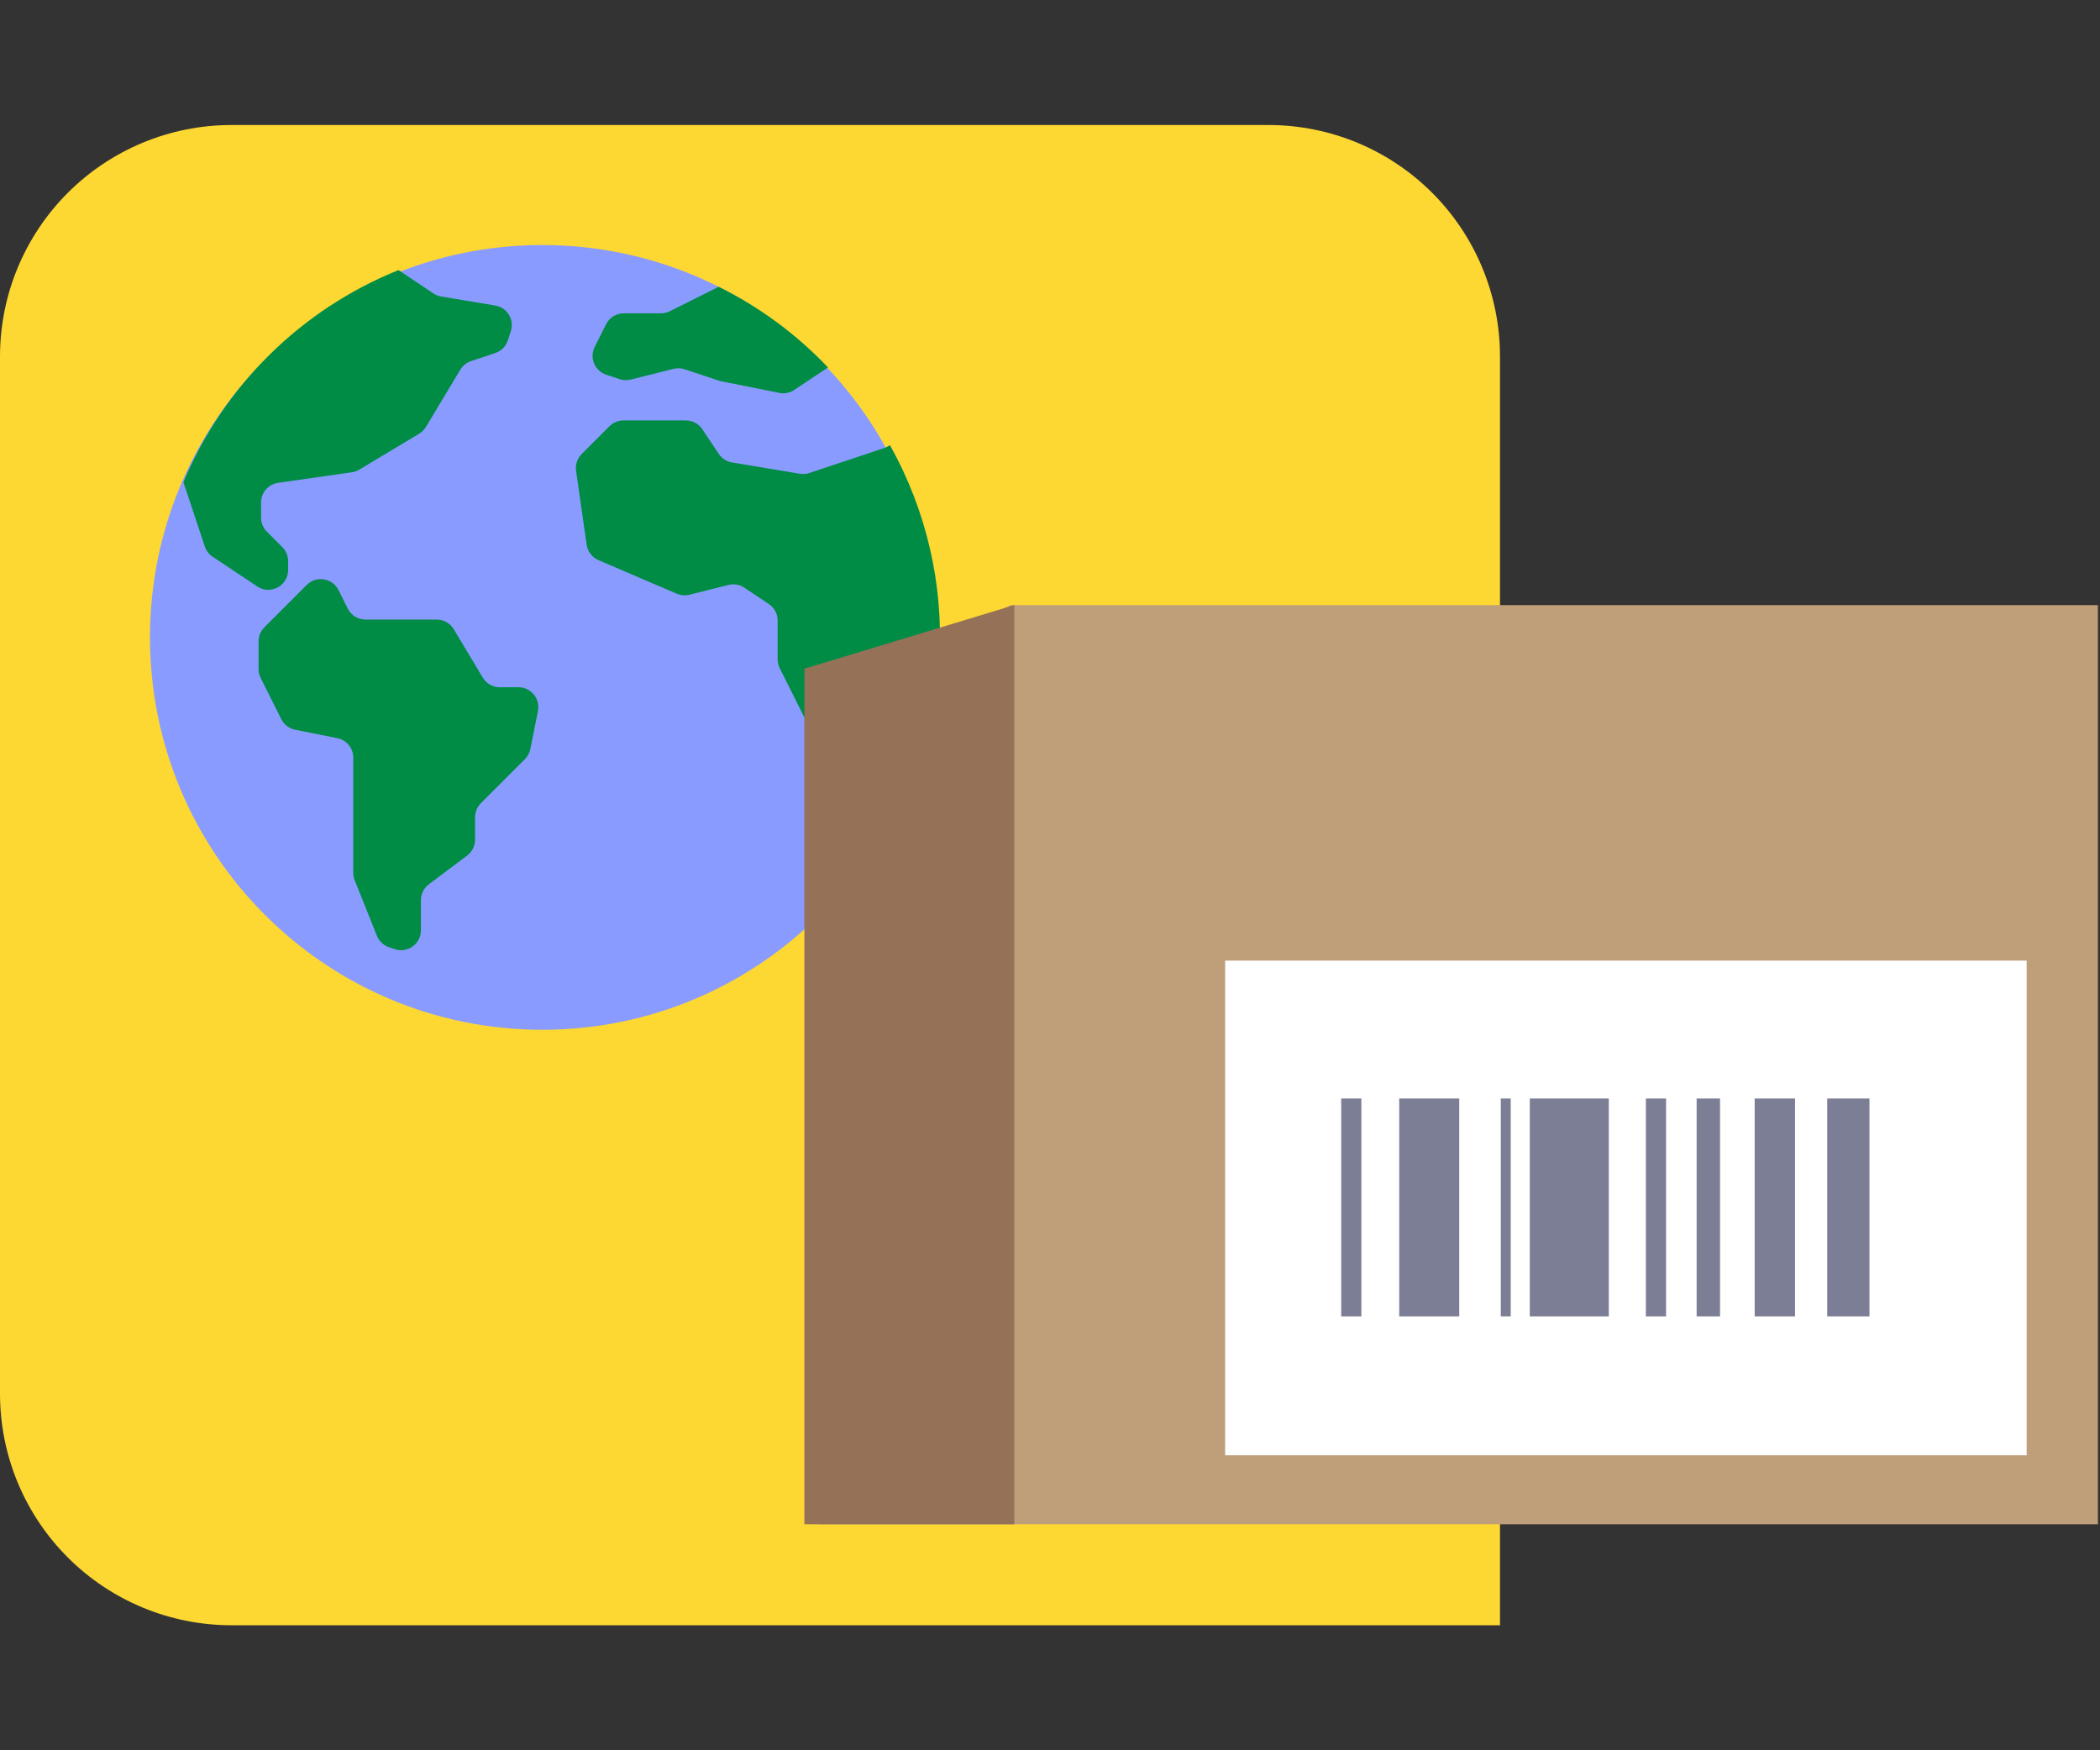 <svg width="420" height="350" viewBox="0 0 420 350" fill="none" xmlns="http://www.w3.org/2000/svg">
<rect x="0" y="0" width="420" height="350" fill="#333333" stroke="none"/>
<path d="M300 325V71.154C299.964 58.925 295.09 47.206 286.442 38.558C277.794 29.91 266.075 25.036 253.845 25H46.154C33.925 25.036 22.206 29.91 13.558 38.558C4.91 47.206 0.036 58.925 0 71.154L0 278.845C0.036 291.075 4.91 302.794 13.558 311.442C22.206 320.09 33.925 324.964 46.154 325H300Z" fill="#FDD732"/>
<mask id="mask0_4978_982" style="mask-type:alpha" maskUnits="userSpaceOnUse" x="0" y="25" width="420" height="300">
<path d="M420 325V71.154C419.964 58.925 415.09 47.206 406.442 38.558C397.794 29.91 386.075 25.036 373.845 25H46.154C33.925 25.036 22.206 29.91 13.558 38.558C4.91 47.206 0.036 58.925 0 71.154L0 278.845C0.036 291.075 4.91 302.794 13.558 311.442C22.206 320.09 33.925 324.964 46.154 325H420Z" fill="white"/>
</mask>
<g mask="url(#mask0_4978_982)">
<path fill-rule="evenodd" clip-rule="evenodd" d="M186.92 127.46C186.92 170.792 151.792 205.92 108.46 205.92C65.128 205.92 30 170.792 30 127.46C30 84.128 65.128 49 108.46 49C151.792 49 186.92 84.128 186.92 127.46Z" fill="#899BFF"/>
<path fill-rule="evenodd" clip-rule="evenodd" d="M177.512 89.294C177.288 89.42 177.053 89.525 176.81 89.606L161.876 94.584C161.261 94.789 160.606 94.841 159.967 94.734L146.401 92.473C145.318 92.293 144.358 91.672 143.749 90.759L140.47 85.841C139.734 84.736 138.494 84.072 137.166 84.072H124.7C123.647 84.072 122.637 84.491 121.892 85.235L116.341 90.786C115.457 91.67 115.041 92.918 115.218 94.156L117.328 108.923C117.524 110.295 118.421 111.465 119.694 112.012L135.356 118.724C136.154 119.065 137.042 119.137 137.884 118.926L145.705 116.971C146.791 116.699 147.94 116.898 148.871 117.519L153.759 120.778C154.864 121.514 155.528 122.754 155.528 124.082V131.843C155.528 132.46 155.671 133.068 155.947 133.619L160.94 143.605L165.933 153.591C166.208 154.142 166.352 154.75 166.352 155.367V163.608C166.352 164.661 166.77 165.671 167.515 166.416L173.658 172.56C191.077 147.875 192.76 115.378 177.988 89.024L177.512 89.294ZM103.695 137.427H99.963C98.568 137.427 97.276 136.695 96.558 135.499L90.754 125.825C90.036 124.628 88.743 123.897 87.348 123.897H73.109C71.605 123.897 70.229 123.047 69.556 121.701L67.706 118.001C66.494 115.576 63.263 115.052 61.346 116.969L57.124 121.191L52.875 125.439C52.13 126.184 51.712 127.194 51.712 128.248V133.783C51.712 134.4 51.855 135.008 52.131 135.559L56.255 143.807C56.803 144.904 57.827 145.686 59.029 145.926L67.462 147.612C69.318 147.984 70.654 149.614 70.654 151.507V174.546C70.654 175.052 70.751 175.552 70.938 176.021L75.382 187.131C75.816 188.216 76.706 189.054 77.814 189.424L78.957 189.805C81.529 190.662 84.185 188.748 84.185 186.038V180.003C84.185 178.753 84.773 177.576 85.773 176.826L93.42 171.091C94.42 170.341 95.009 169.164 95.009 167.914V163.426C95.009 162.373 95.427 161.363 96.172 160.618L104.983 151.807C105.537 151.253 105.915 150.547 106.069 149.778L107.589 142.177C108.08 139.719 106.201 137.427 103.695 137.427ZM99.043 61.093L88.236 59.292C87.68 59.199 87.15 58.989 86.68 58.675L79.707 54.01C60.277 61.833 44.785 77.1 36.681 96.413L40.959 109.272C41.238 110.111 41.788 110.832 42.524 111.323L49.507 115.978L51.451 117.274C54.09 119.034 57.625 117.141 57.625 113.969V112.211C57.625 111.158 57.207 110.147 56.462 109.403L53.377 106.317C52.632 105.572 52.213 104.562 52.213 103.509V100.48C52.213 98.504 53.667 96.828 55.623 96.549L70.362 94.443C70.886 94.368 71.389 94.19 71.843 93.917L83.835 86.722C84.394 86.387 84.861 85.919 85.197 85.36L92.048 73.941C92.536 73.128 93.298 72.517 94.198 72.217L99.038 70.603C100.224 70.208 101.155 69.278 101.55 68.092L102.158 66.267C102.93 63.952 101.451 61.494 99.043 61.093ZM165.6 73.479L158.851 77.978C157.974 78.562 156.902 78.775 155.869 78.568L144.194 76.233C144.032 76.201 143.873 76.159 143.717 76.106L136.931 73.844C136.214 73.606 135.444 73.576 134.712 73.759L126.131 75.904C125.399 76.087 124.629 76.058 123.912 75.819L121.235 74.927C118.943 74.162 117.858 71.544 118.939 69.383L121.206 64.85C121.878 63.504 123.254 62.654 124.758 62.654H132.19C132.806 62.654 133.415 62.511 133.966 62.235L143.735 57.351C151.916 61.396 159.316 66.857 165.6 73.479Z" fill="#008C44"/>
<path fill-rule="evenodd" clip-rule="evenodd" d="M163.779 304.81H419.594V121H202.129L163.779 139.689V304.81Z" fill="#BF9E7A"/>
<path fill-rule="evenodd" clip-rule="evenodd" d="M245.025 291.009H405.33V192.091H245.025V291.009Z" fill="white"/>
<path fill-rule="evenodd" clip-rule="evenodd" d="M365.443 263.24H373.893V219.656H365.443V263.24Z" fill="#7C7E95"/>
<path fill-rule="evenodd" clip-rule="evenodd" d="M279.844 263.24H291.847V219.656H279.844V263.24Z" fill="#7C7E95"/>
<path fill-rule="evenodd" clip-rule="evenodd" d="M305.959 263.24H321.76V219.656H305.959V263.24Z" fill="#7C7E95"/>
<path fill-rule="evenodd" clip-rule="evenodd" d="M350.935 263.24H359.009V219.656H350.935V263.24Z" fill="#7C7E95"/>
<path fill-rule="evenodd" clip-rule="evenodd" d="M300.156 263.24H302.145V219.656H300.156V263.24Z" fill="#7C7E95"/>
<path fill-rule="evenodd" clip-rule="evenodd" d="M339.328 263.24H344.007V219.656H339.328V263.24Z" fill="#7C7E95"/>
<path fill-rule="evenodd" clip-rule="evenodd" d="M329.172 263.24H333.211V219.656H329.172V263.24Z" fill="#7C7E95"/>
<path fill-rule="evenodd" clip-rule="evenodd" d="M268.238 263.24H272.277V219.656H268.238V263.24Z" fill="#7C7E95"/>
<path fill-rule="evenodd" clip-rule="evenodd" d="M160.877 304.81H202.864V121L160.877 133.716V304.81Z" fill="#947157"/>
</g>
</svg>
